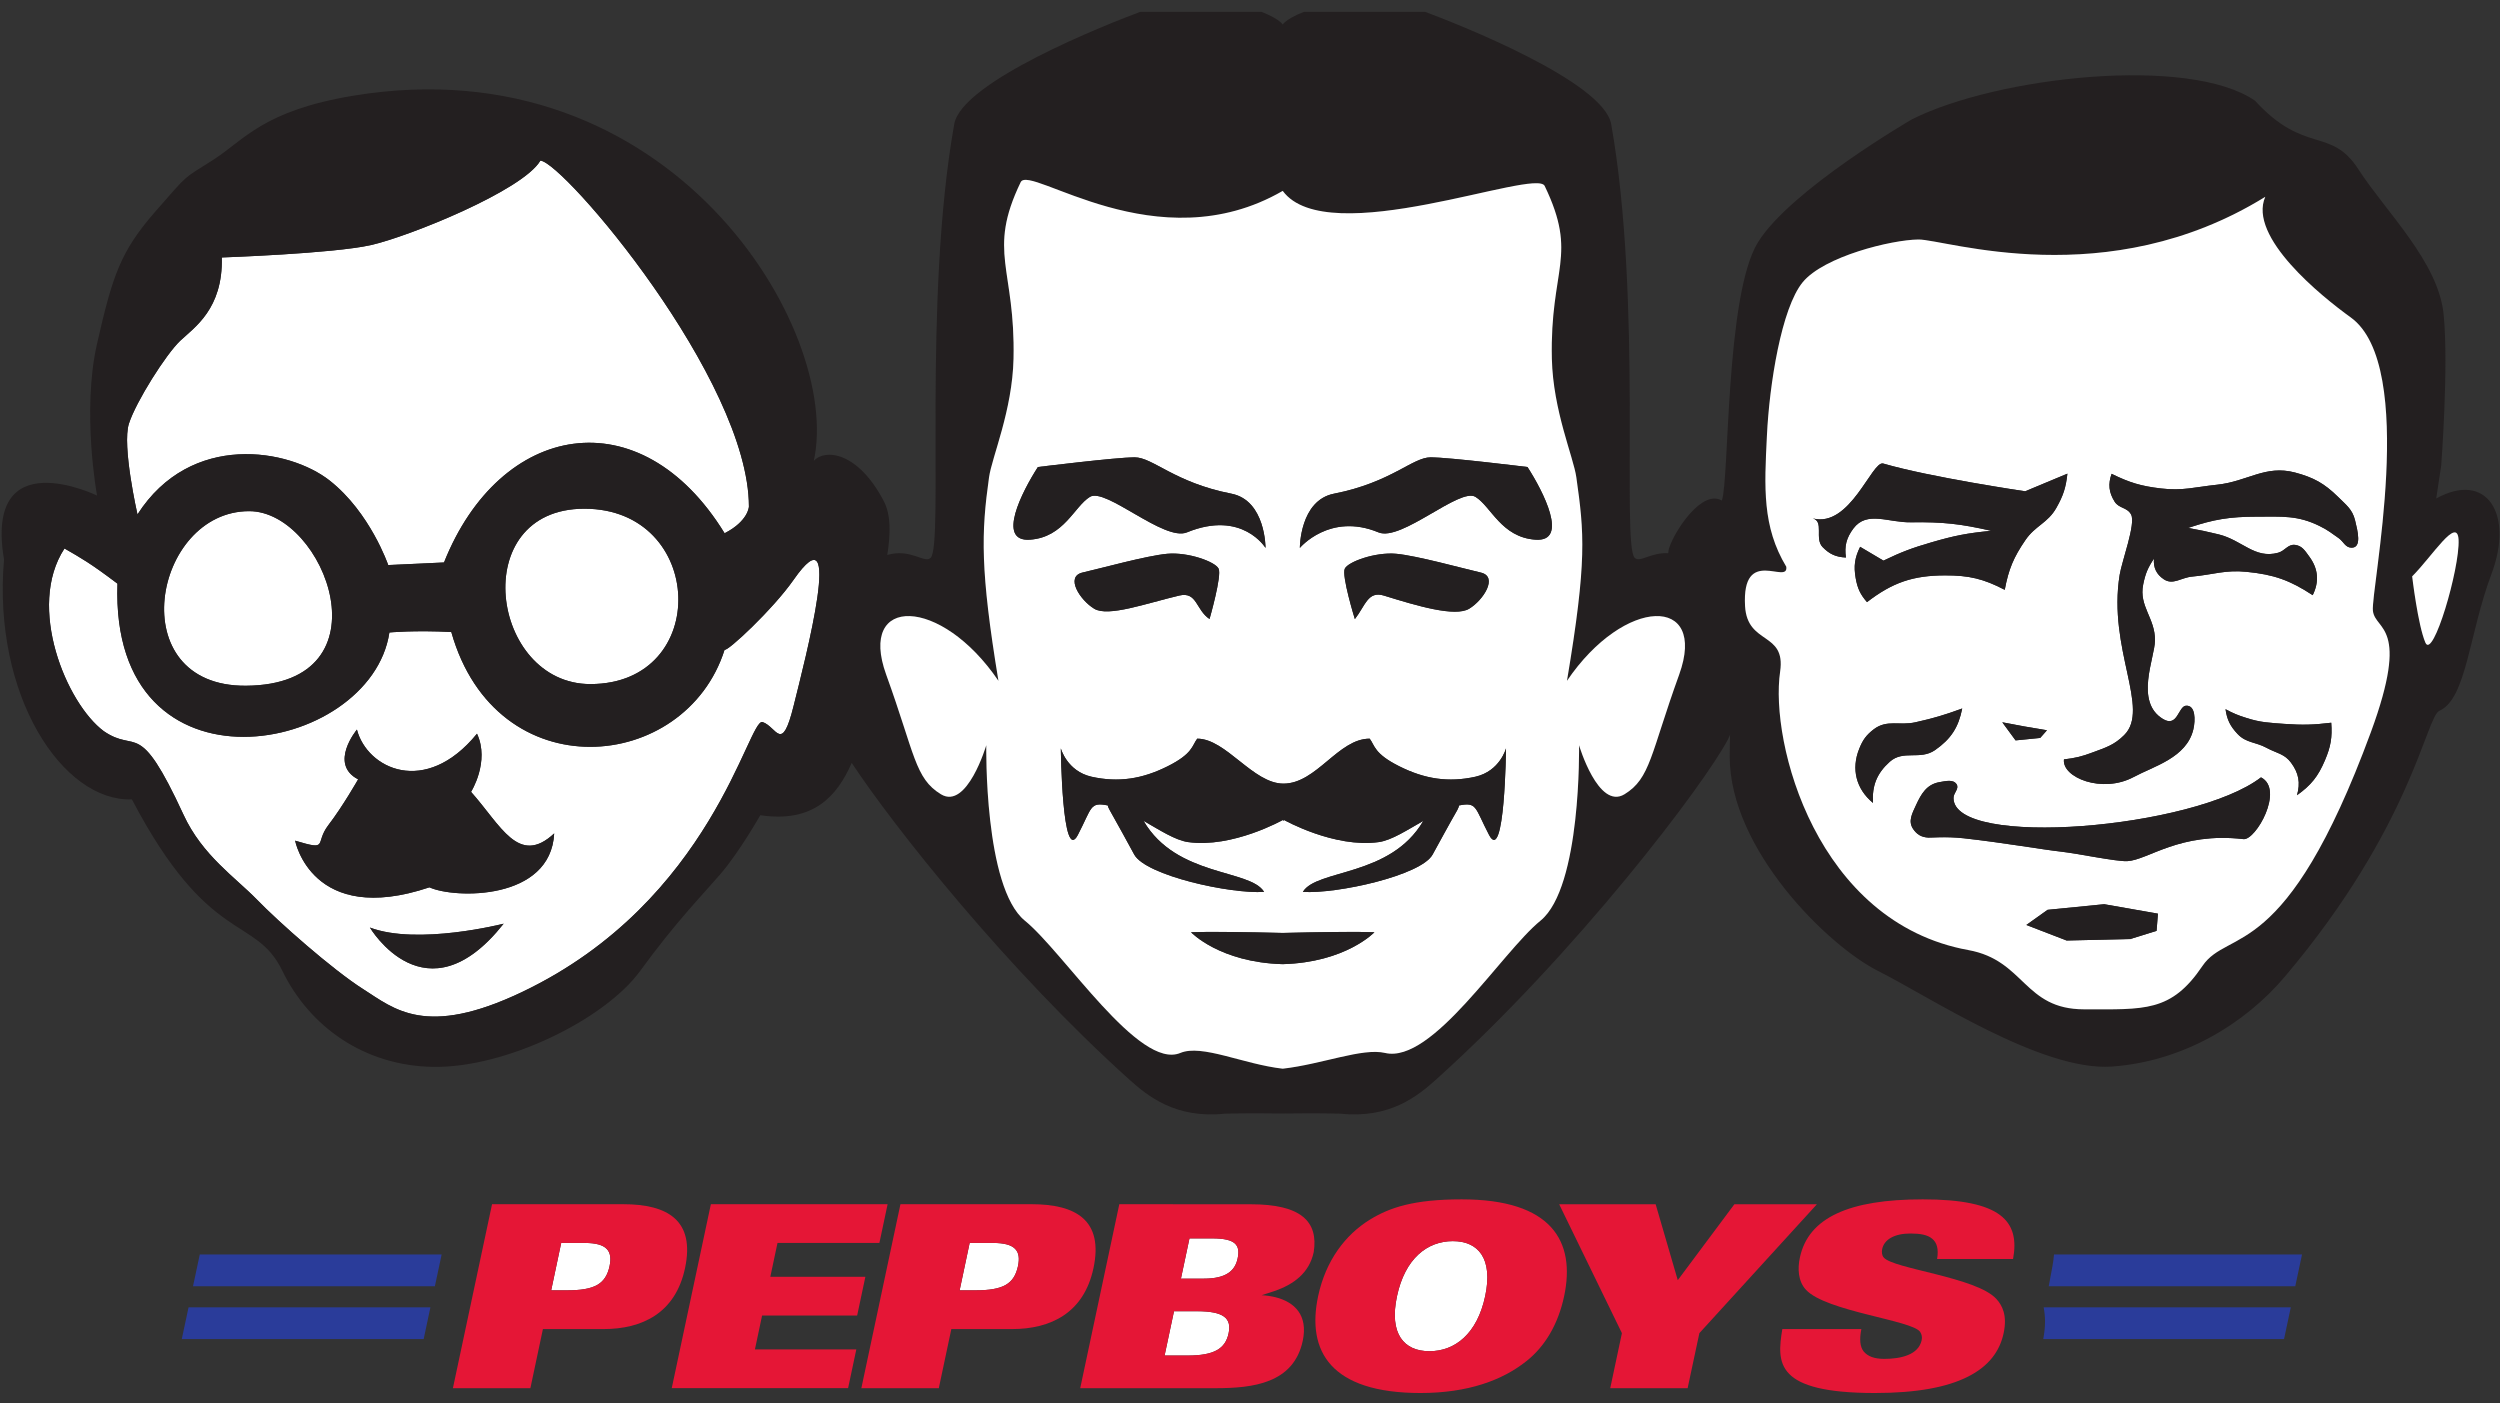 <?xml version="1.0" encoding="UTF-8" standalone="no"?>
<!-- Created with Inkscape (http://www.inkscape.org/) -->

<svg
   xmlns:dc="http://purl.org/dc/elements/1.1/"
   xmlns:cc="http://creativecommons.org/ns#"
   xmlns:rdf="http://www.w3.org/1999/02/22-rdf-syntax-ns#"
   xmlns:svg="http://www.w3.org/2000/svg"
   xmlns="http://www.w3.org/2000/svg"
   xmlns:sodipodi="http://sodipodi.sourceforge.net/DTD/sodipodi-0.dtd"
   xmlns:inkscape="http://www.inkscape.org/namespaces/inkscape"
   id="svg2985"
   version="1.1"
   inkscape:version="0.48.2 r9819"
   width="1000"
   height="561.284"
   xml:space="preserve"
   sodipodi:docname="14073-43-48_2499pboilchange_exp7-31_couponpage.pdf"><rect width="100%" height="100%" fill="#333333" stroke="none"/><defs
     id="defs2989"><clipPath
       clipPathUnits="userSpaceOnUse"
       id="clipPath3001"><path
         d="M 0,0 540,0 540,252 0,252 0,0 z"
         id="path3003"
         inkscape:connector-curvature="0" /></clipPath><clipPath
       clipPathUnits="userSpaceOnUse"
       id="clipPath3019"><path
         d="m 67.997,10.807 157.363,0 0,89.081 -157.363,0 0,-89.081 z"
         id="path3021"
         inkscape:connector-curvature="0" /></clipPath><clipPath
       clipPathUnits="userSpaceOnUse"
       id="clipPath3031"><path
         d="m 42.375,9 208.741,0 0,92.61 -208.741,0 0,-92.61 z"
         id="path3033"
         inkscape:connector-curvature="0" /></clipPath><radialGradient
       fx="0"
       fy="0"
       cx="0"
       cy="0"
       r="1"
       gradientUnits="userSpaceOnUse"
       gradientTransform="matrix(7.617,0,0,-7.617,89.574,28.271)"
       spreadMethod="pad"
       id="radialGradient3299"><stop
         style="stop-opacity:1;stop-color:#ffffff"
         offset="0"
         id="stop3301" /><stop
         style="stop-opacity:1;stop-color:#231f20"
         offset="1"
         id="stop3303" /></radialGradient><radialGradient
       fx="0"
       fy="0"
       cx="0"
       cy="0"
       r="1"
       gradientUnits="userSpaceOnUse"
       gradientTransform="matrix(6.72,0,0,-6.72,81.072,19.208)"
       spreadMethod="pad"
       id="radialGradient3319"><stop
         style="stop-opacity:1;stop-color:#ffffff"
         offset="0"
         id="stop3321" /><stop
         style="stop-opacity:1;stop-color:#231f20"
         offset="1"
         id="stop3323" /></radialGradient><clipPath
       clipPathUnits="userSpaceOnUse"
       id="clipPath3331"><path
         d="m 42.375,9 208.741,0 0,92.61 -208.741,0 0,-92.61 z"
         id="path3333"
         inkscape:connector-curvature="0" /></clipPath><radialGradient
       fx="0"
       fy="0"
       cx="0"
       cy="0"
       r="1"
       gradientUnits="userSpaceOnUse"
       gradientTransform="matrix(10.18,0,0,-10.18,80.306,29.929)"
       spreadMethod="pad"
       id="radialGradient3351"><stop
         style="stop-opacity:1;stop-color:#797677"
         offset="0"
         id="stop3353" /><stop
         style="stop-opacity:1;stop-color:#231f20"
         offset="1"
         id="stop3355" /></radialGradient><clipPath
       clipPathUnits="userSpaceOnUse"
       id="clipPath3363"><path
         d="m 42.375,9 208.741,0 0,92.61 -208.741,0 0,-92.61 z"
         id="path3365"
         inkscape:connector-curvature="0" /></clipPath><radialGradient
       fx="0"
       fy="0"
       cx="0"
       cy="0"
       r="1"
       gradientUnits="userSpaceOnUse"
       gradientTransform="matrix(7.617,0,0,-7.617,101.417,28.271)"
       spreadMethod="pad"
       id="radialGradient3389"><stop
         style="stop-opacity:1;stop-color:#ffffff"
         offset="0"
         id="stop3391" /><stop
         style="stop-opacity:1;stop-color:#231f20"
         offset="1"
         id="stop3393" /></radialGradient><radialGradient
       fx="0"
       fy="0"
       cx="0"
       cy="0"
       r="1"
       gradientUnits="userSpaceOnUse"
       gradientTransform="matrix(6.721,0,0,-6.721,92.915,19.208)"
       spreadMethod="pad"
       id="radialGradient3409"><stop
         style="stop-opacity:1;stop-color:#ffffff"
         offset="0"
         id="stop3411" /><stop
         style="stop-opacity:1;stop-color:#231f20"
         offset="1"
         id="stop3413" /></radialGradient><clipPath
       clipPathUnits="userSpaceOnUse"
       id="clipPath3421"><path
         d="m 42.375,9 208.741,0 0,92.61 -208.741,0 0,-92.61 z"
         id="path3423"
         inkscape:connector-curvature="0" /></clipPath><radialGradient
       fx="0"
       fy="0"
       cx="0"
       cy="0"
       r="1"
       gradientUnits="userSpaceOnUse"
       gradientTransform="matrix(10.18,0,0,-10.18,92.15,29.929)"
       spreadMethod="pad"
       id="radialGradient3441"><stop
         style="stop-opacity:1;stop-color:#797677"
         offset="0"
         id="stop3443" /><stop
         style="stop-opacity:1;stop-color:#231f20"
         offset="1"
         id="stop3445" /></radialGradient><clipPath
       clipPathUnits="userSpaceOnUse"
       id="clipPath3453"><path
         d="m 42.375,9 208.741,0 0,92.61 -208.741,0 0,-92.61 z"
         id="path3455"
         inkscape:connector-curvature="0" /></clipPath><radialGradient
       fx="0"
       fy="0"
       cx="0"
       cy="0"
       r="1"
       gradientUnits="userSpaceOnUse"
       gradientTransform="matrix(7.617,0,0,-7.617,113.26,28.271)"
       spreadMethod="pad"
       id="radialGradient3493"><stop
         style="stop-opacity:1;stop-color:#ffffff"
         offset="0"
         id="stop3495" /><stop
         style="stop-opacity:1;stop-color:#231f20"
         offset="1"
         id="stop3497" /></radialGradient><radialGradient
       fx="0"
       fy="0"
       cx="0"
       cy="0"
       r="1"
       gradientUnits="userSpaceOnUse"
       gradientTransform="matrix(6.72,0,0,-6.72,104.759,19.208)"
       spreadMethod="pad"
       id="radialGradient3513"><stop
         style="stop-opacity:1;stop-color:#ffffff"
         offset="0"
         id="stop3515" /><stop
         style="stop-opacity:1;stop-color:#231f20"
         offset="1"
         id="stop3517" /></radialGradient><clipPath
       clipPathUnits="userSpaceOnUse"
       id="clipPath3525"><path
         d="m 42.375,9 208.741,0 0,92.61 -208.741,0 0,-92.61 z"
         id="path3527"
         inkscape:connector-curvature="0" /></clipPath><radialGradient
       fx="0"
       fy="0"
       cx="0"
       cy="0"
       r="1"
       gradientUnits="userSpaceOnUse"
       gradientTransform="matrix(10.181,0,0,-10.181,103.993,29.93)"
       spreadMethod="pad"
       id="radialGradient3545"><stop
         style="stop-opacity:1;stop-color:#797677"
         offset="0"
         id="stop3547" /><stop
         style="stop-opacity:1;stop-color:#231f20"
         offset="1"
         id="stop3549" /></radialGradient><clipPath
       clipPathUnits="userSpaceOnUse"
       id="clipPath3557"><path
         d="m 42.375,9 208.741,0 0,92.61 -208.741,0 0,-92.61 z"
         id="path3559"
         inkscape:connector-curvature="0" /></clipPath><radialGradient
       fx="0"
       fy="0"
       cx="0"
       cy="0"
       r="1"
       gradientUnits="userSpaceOnUse"
       gradientTransform="matrix(7.616,0,0,-7.616,77.731,28.228)"
       spreadMethod="pad"
       id="radialGradient3581"><stop
         style="stop-opacity:1;stop-color:#ffffff"
         offset="0"
         id="stop3583" /><stop
         style="stop-opacity:1;stop-color:#231f20"
         offset="1"
         id="stop3585" /></radialGradient><radialGradient
       fx="0"
       fy="0"
       cx="0"
       cy="0"
       r="1"
       gradientUnits="userSpaceOnUse"
       gradientTransform="matrix(6.72,0,0,-6.72,69.229,19.165)"
       spreadMethod="pad"
       id="radialGradient3601"><stop
         style="stop-opacity:1;stop-color:#ffffff"
         offset="0"
         id="stop3603" /><stop
         style="stop-opacity:1;stop-color:#231f20"
         offset="1"
         id="stop3605" /></radialGradient><clipPath
       clipPathUnits="userSpaceOnUse"
       id="clipPath3613"><path
         d="m 42.375,9 208.741,0 0,92.61 -208.741,0 0,-92.61 z"
         id="path3615"
         inkscape:connector-curvature="0" /></clipPath><radialGradient
       fx="0"
       fy="0"
       cx="0"
       cy="0"
       r="1"
       gradientUnits="userSpaceOnUse"
       gradientTransform="matrix(10.18,0,0,-10.18,68.463,29.887)"
       spreadMethod="pad"
       id="radialGradient3633"><stop
         style="stop-opacity:1;stop-color:#797677"
         offset="0"
         id="stop3635" /><stop
         style="stop-opacity:1;stop-color:#231f20"
         offset="1"
         id="stop3637" /></radialGradient><clipPath
       clipPathUnits="userSpaceOnUse"
       id="clipPath3645"><path
         d="m 42.375,9 208.741,0 0,92.61 -208.741,0 0,-92.61 z"
         id="path3647"
         inkscape:connector-curvature="0" /></clipPath><radialGradient
       fx="0"
       fy="0"
       cx="0"
       cy="0"
       r="1"
       gradientUnits="userSpaceOnUse"
       gradientTransform="matrix(7.617,0,0,-7.617,200.726,28.271)"
       spreadMethod="pad"
       id="radialGradient3665"><stop
         style="stop-opacity:1;stop-color:#ffffff"
         offset="0"
         id="stop3667" /><stop
         style="stop-opacity:1;stop-color:#231f20"
         offset="1"
         id="stop3669" /></radialGradient><radialGradient
       fx="0"
       fy="0"
       cx="0"
       cy="0"
       r="1"
       gradientUnits="userSpaceOnUse"
       gradientTransform="matrix(6.72,0,0,-6.72,192.225,19.208)"
       spreadMethod="pad"
       id="radialGradient3685"><stop
         style="stop-opacity:1;stop-color:#ffffff"
         offset="0"
         id="stop3687" /><stop
         style="stop-opacity:1;stop-color:#231f20"
         offset="1"
         id="stop3689" /></radialGradient><clipPath
       clipPathUnits="userSpaceOnUse"
       id="clipPath3697"><path
         d="m 42.375,9 208.741,0 0,92.61 -208.741,0 0,-92.61 z"
         id="path3699"
         inkscape:connector-curvature="0" /></clipPath><radialGradient
       fx="0"
       fy="0"
       cx="0"
       cy="0"
       r="1"
       gradientUnits="userSpaceOnUse"
       gradientTransform="matrix(10.18,0,0,-10.18,191.46,29.929)"
       spreadMethod="pad"
       id="radialGradient3717"><stop
         style="stop-opacity:1;stop-color:#797677"
         offset="0"
         id="stop3719" /><stop
         style="stop-opacity:1;stop-color:#231f20"
         offset="1"
         id="stop3721" /></radialGradient><clipPath
       clipPathUnits="userSpaceOnUse"
       id="clipPath3729"><path
         d="m 42.375,9 208.741,0 0,92.61 -208.741,0 0,-92.61 z"
         id="path3731"
         inkscape:connector-curvature="0" /></clipPath><radialGradient
       fx="0"
       fy="0"
       cx="0"
       cy="0"
       r="1"
       gradientUnits="userSpaceOnUse"
       gradientTransform="matrix(7.617,0,0,-7.617,224.413,28.271)"
       spreadMethod="pad"
       id="radialGradient3749"><stop
         style="stop-opacity:1;stop-color:#ffffff"
         offset="0"
         id="stop3751" /><stop
         style="stop-opacity:1;stop-color:#231f20"
         offset="1"
         id="stop3753" /></radialGradient><radialGradient
       fx="0"
       fy="0"
       cx="0"
       cy="0"
       r="1"
       gradientUnits="userSpaceOnUse"
       gradientTransform="matrix(6.72,0,0,-6.72,215.911,19.208)"
       spreadMethod="pad"
       id="radialGradient3769"><stop
         style="stop-opacity:1;stop-color:#ffffff"
         offset="0"
         id="stop3771" /><stop
         style="stop-opacity:1;stop-color:#231f20"
         offset="1"
         id="stop3773" /></radialGradient><clipPath
       clipPathUnits="userSpaceOnUse"
       id="clipPath3781"><path
         d="m 42.375,9 208.741,0 0,92.61 -208.741,0 0,-92.61 z"
         id="path3783"
         inkscape:connector-curvature="0" /></clipPath><radialGradient
       fx="0"
       fy="0"
       cx="0"
       cy="0"
       r="1"
       gradientUnits="userSpaceOnUse"
       gradientTransform="matrix(10.18,0,0,-10.18,215.145,29.929)"
       spreadMethod="pad"
       id="radialGradient3801"><stop
         style="stop-opacity:1;stop-color:#797677"
         offset="0"
         id="stop3803" /><stop
         style="stop-opacity:1;stop-color:#231f20"
         offset="1"
         id="stop3805" /></radialGradient><clipPath
       clipPathUnits="userSpaceOnUse"
       id="clipPath3813"><path
         d="m 42.375,9 208.741,0 0,92.61 -208.741,0 0,-92.61 z"
         id="path3815"
         inkscape:connector-curvature="0" /></clipPath><radialGradient
       fx="0"
       fy="0"
       cx="0"
       cy="0"
       r="1"
       gradientUnits="userSpaceOnUse"
       gradientTransform="matrix(7.616,0,0,-7.616,188.883,28.228)"
       spreadMethod="pad"
       id="radialGradient3841"><stop
         style="stop-opacity:1;stop-color:#ffffff"
         offset="0"
         id="stop3843" /><stop
         style="stop-opacity:1;stop-color:#231f20"
         offset="1"
         id="stop3845" /></radialGradient><radialGradient
       fx="0"
       fy="0"
       cx="0"
       cy="0"
       r="1"
       gradientUnits="userSpaceOnUse"
       gradientTransform="matrix(6.72,0,0,-6.72,180.381,19.165)"
       spreadMethod="pad"
       id="radialGradient3861"><stop
         style="stop-opacity:1;stop-color:#ffffff"
         offset="0"
         id="stop3863" /><stop
         style="stop-opacity:1;stop-color:#231f20"
         offset="1"
         id="stop3865" /></radialGradient><clipPath
       clipPathUnits="userSpaceOnUse"
       id="clipPath3873"><path
         d="m 42.375,9 208.741,0 0,92.61 -208.741,0 0,-92.61 z"
         id="path3875"
         inkscape:connector-curvature="0" /></clipPath><radialGradient
       fx="0"
       fy="0"
       cx="0"
       cy="0"
       r="1"
       gradientUnits="userSpaceOnUse"
       gradientTransform="matrix(10.18,0,0,-10.18,179.616,29.887)"
       spreadMethod="pad"
       id="radialGradient3893"><stop
         style="stop-opacity:1;stop-color:#797677"
         offset="0"
         id="stop3895" /><stop
         style="stop-opacity:1;stop-color:#231f20"
         offset="1"
         id="stop3897" /></radialGradient><clipPath
       clipPathUnits="userSpaceOnUse"
       id="clipPath3905"><path
         d="m 42.375,9 208.741,0 0,92.61 -208.741,0 0,-92.61 z"
         id="path3907"
         inkscape:connector-curvature="0" /></clipPath><radialGradient
       fx="0"
       fy="0"
       cx="0"
       cy="0"
       r="1"
       gradientUnits="userSpaceOnUse"
       gradientTransform="matrix(7.616,0,0,-7.616,212.57,28.271)"
       spreadMethod="pad"
       id="radialGradient3925"><stop
         style="stop-opacity:1;stop-color:#ffffff"
         offset="0"
         id="stop3927" /><stop
         style="stop-opacity:1;stop-color:#231f20"
         offset="1"
         id="stop3929" /></radialGradient><radialGradient
       fx="0"
       fy="0"
       cx="0"
       cy="0"
       r="1"
       gradientUnits="userSpaceOnUse"
       gradientTransform="matrix(6.72,0,0,-6.72,204.068,19.208)"
       spreadMethod="pad"
       id="radialGradient3945"><stop
         style="stop-opacity:1;stop-color:#ffffff"
         offset="0"
         id="stop3947" /><stop
         style="stop-opacity:1;stop-color:#231f20"
         offset="1"
         id="stop3949" /></radialGradient><clipPath
       clipPathUnits="userSpaceOnUse"
       id="clipPath3957"><path
         d="m 42.375,9 208.741,0 0,92.61 -208.741,0 0,-92.61 z"
         id="path3959"
         inkscape:connector-curvature="0" /></clipPath><radialGradient
       fx="0"
       fy="0"
       cx="0"
       cy="0"
       r="1"
       gradientUnits="userSpaceOnUse"
       gradientTransform="matrix(10.18,0,0,-10.18,203.303,29.929)"
       spreadMethod="pad"
       id="radialGradient3977"><stop
         style="stop-opacity:1;stop-color:#797677"
         offset="0"
         id="stop3979" /><stop
         style="stop-opacity:1;stop-color:#231f20"
         offset="1"
         id="stop3981" /></radialGradient><clipPath
       clipPathUnits="userSpaceOnUse"
       id="clipPath3989"><path
         d="m 42.375,9 208.741,0 0,92.61 -208.741,0 0,-92.61 z"
         id="path3991"
         inkscape:connector-curvature="0" /></clipPath><clipPath
       clipPathUnits="userSpaceOnUse"
       id="clipPath4045"><path
         d="M 0,0 540,0 540,252 0,252 0,0 z"
         id="path4047"
         inkscape:connector-curvature="0" /></clipPath><clipPath
       clipPathUnits="userSpaceOnUse"
       id="clipPath4171"><path
         d="m 354.041,70.912 103.039,0 0,39.49 -103.039,0 0,-39.49 z"
         id="path4173"
         inkscape:connector-curvature="0" /></clipPath></defs><sodipodi:namedview
     pagecolor="#ffffff"
     bordercolor="#666666"
     borderopacity="1"
     objecttolerance="10"
     gridtolerance="10"
     guidetolerance="10"
     inkscape:pageopacity="0"
     inkscape:pageshadow="2"
     inkscape:window-width="1920"
     inkscape:window-height="1028"
     id="namedview2987"
     showgrid="false"
     fit-margin-left="0.5"
     fit-margin-bottom="0.5"
     fit-margin-top="0.5"
     fit-margin-right="0.5"
     inkscape:zoom="0.50222222"
     inkscape:cx="774.40719"
     inkscape:cy="404.80867"
     inkscape:window-x="-8"
     inkscape:window-y="-8"
     inkscape:window-maximized="1"
     inkscape:current-layer="g3029" /><g
     id="g2993"
     inkscape:groupmode="layer"
     inkscape:label="14073-43-48_2499pboilchange_exp7-31_couponpage"
     transform="matrix(1.25,0,0,-1.25,41.697,615.664)"><g
       id="g4223"
       transform="matrix(8.829,0,0,8.829,-794.206,-381.303)"><g
         id="g3015" /><g
         id="g3027"
         transform="translate(-9.563,-3.067)"><g
           clip-path="url(#clipPath3031)"
           id="g3029"><g
             id="g4315"
             transform="matrix(1.023,0,0,1.023,-9.023,0.857)"><g
               id="g3035"
               transform="translate(114.089,81.881)"><path
                 inkscape:connector-curvature="0"
                 d="m 0,0 c 1.434,-1.13 2.072,-2.992 2.072,-2.992 l 1.977,0.091 c 1.979,4.972 6.952,5.898 9.941,1.035 0.843,0.433 0.861,0.943 0.861,0.943 0,4.501 -6.571,12.209 -7.387,12.26 C 6.843,10.276 2.804,8.647 1.458,8.344 0.109,8.041 -3.823,7.905 -3.823,7.905 -3.782,6.082 -4.793,5.429 -5.297,4.954 -5.802,4.475 -6.86,2.804 -7.114,2.021 -7.367,1.239 -6.811,-1.198 -6.811,-1.198 -4.922,1.748 -1.432,1.129 0,0"
                 style="fill:#ffffff;fill-opacity:1;fill-rule:nonzero;stroke:none"
                 id="path3037" /></g><g
               id="g3039"
               transform="translate(123.322,74.672)"><path
                 inkscape:connector-curvature="0"
                 d="M 0,0 C 4.297,0 4.085,6.213 -0.211,6.213 -4.382,6.213 -3.539,0 0,0"
                 style="fill:#ffffff;fill-opacity:1;fill-rule:nonzero;stroke:none"
                 id="path3041" /></g><g
               id="g3043"
               transform="translate(111.234,80.798)"><path
                 inkscape:connector-curvature="0"
                 d="M 0,0 C -3.41,0 -4.539,-6.217 -0.112,-6.185 5.026,-6.148 2.695,0 0,0"
                 style="fill:#ffffff;fill-opacity:1;fill-rule:nonzero;stroke:none"
                 id="path3045" /></g><g
               id="g3047"
               transform="translate(114.041,69.676)"><path
                 inkscape:connector-curvature="0"
                 d="M 0,0 C 0.507,0.66 1.053,1.62 1.053,1.62 0,2.17 1.011,3.384 1.011,3.384 1.367,2.005 3.43,0.989 5.265,3.238 5.727,2.245 5.054,1.177 5.054,1.177 6.106,0 6.738,-1.472 8,-0.295 7.876,-2.684 4.465,-2.611 3.579,-2.205 -0.59,-3.603 -1.179,-0.552 -1.179,-0.552 0.043,-0.918 -0.505,-0.661 0,0 M 1.471,-3.63 C 3.17,-4.273 6.21,-3.493 6.21,-3.493 3.45,-6.978 1.471,-3.63 1.471,-3.63 m -9.429,6.958 c 1.187,-0.814 1.218,0.521 2.825,-2.96 0.664,-1.441 1.842,-2.226 2.6,-3.006 0.757,-0.783 2.675,-2.483 3.77,-3.177 1.094,-0.696 2.209,-1.729 5.625,-0.099 6.751,3.214 8.019,9.738 8.524,9.564 0.506,-0.174 0.674,-1.129 1.095,0.566 0.422,1.693 1.827,7.091 0,4.473 C 15.751,7.642 14.124,6.127 14.038,6.214 12.649,1.828 5.946,1.214 4.355,6.84 3.066,6.909 2.162,6.824 2.162,6.824 1.507,2.47 -7.743,0.741 -7.473,8.554 -8.458,9.299 -8.777,9.469 -9.35,9.8 -10.704,7.732 -9.279,4.311 -7.958,3.328"
                 style="fill:#ffffff;fill-opacity:1;fill-rule:nonzero;stroke:none"
                 id="path3049" /></g><g
               id="g3051"
               transform="translate(117.621,67.471)"><path
                 inkscape:connector-curvature="0"
                 d="M 0,0 C 0.886,-0.407 4.296,-0.479 4.421,1.91 3.159,0.733 2.527,2.205 1.475,3.382 c 0,0 0.673,1.068 0.211,2.061 -1.835,-2.249 -3.898,-1.233 -4.254,0.146 0,0 -1.011,-1.214 0.042,-1.764 0,0 -0.546,-0.96 -1.053,-1.62 -0.505,-0.661 0.043,-0.918 -1.179,-0.552 0,0 0.589,-3.051 4.758,-1.653"
                 style="fill:#231f20;fill-opacity:1;fill-rule:nonzero;stroke:none"
                 id="path3053" /></g><g
               id="g3055"
               transform="translate(115.512,66.046)"><path
                 inkscape:connector-curvature="0"
                 d="M 0,0 C 0,0 1.979,-3.348 4.739,0.137 4.739,0.137 1.699,-0.643 0,0"
                 style="fill:#231f20;fill-opacity:1;fill-rule:nonzero;stroke:none"
                 id="path3057" /></g><g
               id="g3059"
               transform="translate(104.691,79.476)"><path
                 inkscape:connector-curvature="0"
                 d="m 0,0 c 0.573,-0.331 0.892,-0.501 1.877,-1.246 -0.27,-7.813 8.979,-6.084 9.635,-1.73 0,0 0.904,0.085 2.193,0.016 1.591,-5.626 8.294,-5.012 9.683,-0.626 0.086,-0.087 1.712,1.428 2.443,2.475 1.827,2.618 0.422,-2.78 0,-4.473 -0.421,-1.695 -0.589,-0.74 -1.096,-0.566 -0.504,0.174 -1.772,-6.35 -8.523,-9.564 -3.416,-1.63 -4.531,-0.597 -5.625,0.099 -1.095,0.694 -3.013,2.394 -3.77,3.177 -0.758,0.78 -1.936,1.565 -2.6,3.006 C 2.61,-5.951 2.579,-7.285 1.392,-6.472 0.07,-5.489 -1.354,-2.068 0,0 m 6.43,-4.863 c -4.426,-0.032 -3.297,6.185 0.113,6.185 2.695,0 5.026,-6.148 -0.113,-6.185 m 12.2,0.059 c -3.539,0 -4.381,6.213 -0.211,6.213 4.296,0 4.508,-6.213 0.211,-6.213 M 2.284,4.426 C 2.538,5.209 3.595,6.88 4.1,7.359 c 0.505,0.475 1.515,1.128 1.475,2.952 0,0 3.932,0.136 5.281,0.438 1.346,0.304 5.385,1.933 6.005,2.993 0.816,-0.05 7.388,-7.759 7.388,-12.26 0,0 -0.018,-0.509 -0.861,-0.942 -2.989,4.862 -7.962,3.936 -9.942,-1.035 L 11.47,-0.587 c 0,0 -0.638,1.862 -2.072,2.992 -1.433,1.129 -4.922,1.749 -6.812,-1.198 0,0 -0.555,2.438 -0.302,3.219 M 33.09,-4.689 c -0.649,3.933 -0.611,5.24 -0.334,7.213 0.101,0.714 0.826,2.361 0.867,4.197 0.072,3.217 -0.943,3.77 0.255,6.257 0.315,0.652 4.836,-2.883 9.284,-0.309 1.584,-2.155 8.966,0.829 9.279,0.176 1.199,-2.486 0.184,-2.907 0.256,-6.124 0.042,-1.836 0.766,-3.483 0.866,-4.197 0.278,-1.973 0.385,-2.943 -0.332,-7.213 2.041,3.006 4.993,3.037 3.975,0.219 -1.017,-2.816 -1.014,-3.674 -1.937,-4.238 -0.928,-0.564 -1.61,1.738 -1.61,1.738 0,0 0.091,-5.028 -1.364,-6.215 -1.388,-1.13 -3.831,-5.084 -5.508,-4.688 -0.805,0.188 -2.224,-0.398 -3.625,-0.558 -1.404,0.16 -2.864,0.878 -3.628,0.558 -1.464,-0.613 -4.122,3.558 -5.511,4.688 -1.452,1.187 -1.364,6.215 -1.364,6.215 0,0 -0.681,-2.302 -1.607,-1.738 -0.926,0.564 -0.921,1.422 -1.94,4.238 -1.019,2.818 1.939,2.787 3.978,-0.219 m 27.912,4.042 c -0.857,1.421 -0.777,2.809 -0.687,4.635 0.086,1.827 0.516,4.526 1.269,5.445 0.754,0.917 3.145,1.503 4.099,1.514 0.951,0.01 6.678,-1.96 12.289,1.513 C 77.35,11.036 79.973,8.924 81,8.187 c 2.393,-1.724 0.696,-9.69 0.786,-10.401 0.088,-0.713 1.332,-0.472 -0.073,-4.294 -3.035,-8.243 -5.046,-6.922 -5.968,-8.284 -1.109,-1.645 -2.053,-1.536 -4.193,-1.536 -2.137,0 -2.098,1.738 -4.099,2.1 -5.381,0.978 -7.042,7.35 -6.669,9.869 0.209,1.424 -1.162,0.927 -1.243,2.316 -0.122,2.157 1.548,0.735 1.461,1.396 m 23.819,0.952 c 0.044,-1.016 -0.908,-4.265 -1.176,-3.64 -0.266,0.623 -0.469,2.348 -0.469,2.348 0.715,0.713 1.602,2.151 1.645,1.292 M 2.389,-8.89 c 2.736,-5.216 4.366,-4.087 5.327,-6.067 0.963,-1.983 2.898,-3.374 5.359,-3.41 2.554,-0.037 6.059,1.666 7.324,3.403 1.263,1.734 2.167,2.646 2.842,3.429 0.673,0.782 1.411,2.085 1.411,2.085 1.866,-0.281 2.719,0.661 3.239,1.854 1.517,-2.296 5.521,-7.34 9.837,-11.221 0.639,-0.574 1.629,-1.394 3.391,-1.207 0.749,0.016 1.427,0.016 2.043,0.005 0.613,0.011 1.291,0.011 2.042,-0.005 1.759,-0.187 2.748,0.633 3.389,1.207 4.961,4.461 9.51,10.462 10.345,12.056 0.027,0.051 0.049,0.106 0.073,0.161 -0.007,-0.235 -0.013,-0.484 -0.013,-0.771 0,-3.292 3.482,-6.707 5.26,-7.599 1.781,-0.889 5.787,-3.563 8.283,-3.385 2.493,0.179 4.696,1.488 6.145,3.208 4.492,5.325 4.982,9.186 5.456,9.397 0.965,0.43 1.043,2.714 1.847,4.852 0.801,2.137 -0.181,3.652 -1.96,2.67 l 0.176,1.159 c 0,0 0.268,3.472 0.089,5.343 -0.176,1.872 -2.048,3.651 -3.026,5.166 -0.981,1.513 -1.894,0.498 -3.661,2.426 -2.329,1.607 -9.115,0.857 -12.143,-0.656 0,0 -4.307,-2.492 -5.465,-4.362 -1.157,-1.868 -1.013,-8.44 -1.28,-9.151 -0.684,0.41 -1.65,-1.024 -1.868,-1.681 -0.021,-0.059 -0.023,-0.122 -0.031,-0.183 -0.625,0.033 -1.005,-0.349 -1.19,-0.162 -0.462,0.469 0.278,9.112 -0.831,15.366 -0.271,1.503 -5.377,3.527 -6.67,4.005 -2.42,0.895 -4.748,-0.11 -4.967,-0.481 -0.222,0.371 -2.55,1.376 -4.971,0.481 C 36.899,18.564 31.79,16.54 31.524,15.037 30.409,8.783 31.152,0.14 30.689,-0.329 c -0.214,-0.22 -0.703,0.343 -1.537,0.1 0.116,0.744 0.133,1.409 -0.12,1.899 -0.928,1.781 -2.105,1.866 -2.484,1.432 1.019,4.632 -5.051,14.809 -16.33,12.937 C 7.035,15.509 6.374,14.479 5.276,13.773 4.176,13.066 4.45,13.347 3.214,11.931 1.978,10.514 1.703,9.665 1.154,7.256 c -0.549,-2.405 0,-5.381 0,-5.381 0,0 -4.007,1.952 -3.296,-2.267 -0.412,-4.814 2.074,-8.586 4.531,-8.498"
                 style="fill:#231f20;fill-opacity:1;fill-rule:nonzero;stroke:none"
                 id="path3061" /></g><g
               id="g3063"
               transform="translate(169.125,82.487)"><path
                 inkscape:connector-curvature="0"
                 d="M 0,0 C 1.676,-0.489 5.033,-0.984 5.033,-0.984 L 6.529,-0.36 C 6.475,-0.853 6.382,-1.14 6.136,-1.574 5.832,-2.112 5.388,-2.202 5.04,-2.714 4.621,-3.327 4.446,-3.745 4.309,-4.476 3.556,-4.085 3.047,-3.962 2.193,-3.964 1.054,-3.967 0.333,-4.215 -0.572,-4.911 c -0.239,0.277 -0.336,0.488 -0.4,0.847 -0.076,0.434 -0.036,0.719 0.157,1.112 l 0.826,-0.489 c 0.635,0.305 1.015,0.449 1.69,0.645 0.813,0.238 1.285,0.331 2.126,0.41 -1.081,0.25 -1.721,0.319 -2.833,0.303 -0.805,-0.019 -1.569,0.422 -2.049,-0.222 -0.247,-0.334 -0.321,-0.617 -0.263,-1.026 -0.355,0.017 -0.582,0.118 -0.828,0.372 -0.29,0.299 0.06,0.907 -0.346,1.013 C -1.169,-2.291 -0.398,0.101 0,0 m 8.38,-3.944 c 0.076,0.48 0.576,1.806 0.407,2.133 -0.133,0.26 -0.432,0.215 -0.585,0.459 -0.207,0.328 -0.236,0.623 -0.108,0.987 0.64,-0.315 1.043,-0.436 1.75,-0.519 0.77,-0.092 1.209,0.051 1.979,0.131 1.087,0.114 1.714,0.713 2.77,0.433 0.655,-0.175 1.031,-0.379 1.517,-0.855 0.283,-0.284 0.515,-0.443 0.61,-0.837 0.09,-0.37 0.252,-0.983 -0.133,-0.97 -0.216,0.009 -0.27,0.21 -0.446,0.336 -0.248,0.175 -0.386,0.287 -0.66,0.422 -0.789,0.398 -1.358,0.34 -2.245,0.34 -0.96,-0.001 -1.519,-0.091 -2.429,-0.398 0.421,-0.077 0.663,-0.127 1.085,-0.23 0.832,-0.206 1.273,-0.877 2.103,-0.65 0.249,0.07 0.344,0.311 0.602,0.278 0.254,-0.033 0.353,-0.213 0.504,-0.417 0.316,-0.432 0.355,-0.883 0.118,-1.365 -0.811,0.533 -1.376,0.732 -2.341,0.828 -0.751,0.077 -1.18,-0.099 -1.929,-0.169 C 10.555,-4.042 10.269,-4.32 9.942,-4.1 9.681,-3.927 9.567,-3.685 9.595,-3.371 9.38,-3.69 9.29,-3.903 9.214,-4.285 9.054,-5.06 9.644,-5.482 9.631,-6.274 9.624,-6.889 8.902,-8.447 9.918,-9.054 c 0.515,-0.31 0.538,0.449 0.81,0.473 0.341,0.025 0.341,-0.506 0.262,-0.841 -0.242,-1.005 -1.398,-1.3 -2.118,-1.687 -1.109,-0.593 -2.542,-0.017 -2.466,0.626 0.404,0.048 0.631,0.101 1.013,0.246 0.465,0.173 0.764,0.26 1.119,0.613 0.939,0.928 -0.586,3.05 -0.158,5.68 m 7.274,-6.568 c -0.242,-0.571 -0.486,-0.881 -0.991,-1.24 0.125,0.438 0.062,0.782 -0.208,1.148 -0.231,0.318 -0.515,0.339 -0.862,0.526 -0.394,0.217 -0.728,0.172 -1.035,0.494 -0.26,0.278 -0.374,0.506 -0.428,0.88 0.27,-0.146 0.431,-0.213 0.724,-0.305 0.51,-0.168 0.824,-0.175 1.365,-0.216 0.647,-0.045 1.015,-0.037 1.658,0.041 0.039,-0.523 -0.018,-0.845 -0.223,-1.328 M 4.221,-9.168 4.981,-9.312 5.804,-9.451 5.565,-9.722 4.692,-9.81 4.221,-9.168 z m 8.544,-4.14 c -2.266,0.261 -3.378,-0.744 -4.119,-0.781 -0.377,-0.017 -1.762,0.271 -2.337,0.337 -0.702,0.078 -2.032,0.316 -3.459,0.475 -0.643,0.069 -1.16,0.016 -1.249,0.023 -0.253,0.014 -0.408,0.115 -0.539,0.307 -0.186,0.278 -0.036,0.54 0.107,0.853 0.181,0.388 0.37,0.722 0.821,0.804 0.241,0.041 0.496,0.108 0.615,-0.076 0.097,-0.164 -0.111,-0.296 -0.111,-0.485 -0.003,-1.805 8.536,-1.088 10.894,0.731 0.839,-0.429 -0.186,-2.239 -0.623,-2.188 m -3.077,-3.249 -0.933,-0.291 -2.254,-0.052 -1.428,0.55 0.754,0.537 2.005,0.199 1.904,-0.335 -0.048,-0.608 z m -10.047,4.532 c -0.597,0.49 -0.779,1.201 -0.488,1.918 0.125,0.314 0.251,0.489 0.521,0.695 0.465,0.349 0.901,0.117 1.47,0.244 0.659,0.148 1.023,0.257 1.658,0.489 -0.133,-0.671 -0.398,-1.079 -0.96,-1.473 -0.531,-0.372 -1.124,0.017 -1.608,-0.415 -0.456,-0.411 -0.632,-0.847 -0.593,-1.458 m -3.29,4.655 c -0.373,-2.518 1.288,-8.891 6.669,-9.869 2.001,-0.362 1.961,-2.099 4.099,-2.099 2.139,0 3.084,-0.11 4.193,1.535 0.921,1.362 2.933,0.041 5.968,8.284 1.404,3.823 0.16,3.582 0.073,4.295 -0.09,0.711 1.607,8.676 -0.787,10.4 C 15.54,5.914 12.916,8.025 13.539,9.449 7.928,5.976 2.201,7.946 1.249,7.936 0.295,7.925 -2.095,7.339 -2.85,6.422 -3.603,5.504 -4.032,2.804 -4.118,0.977 c -0.09,-1.826 -0.17,-3.213 0.687,-4.635 0.086,-0.661 -1.583,0.762 -1.461,-1.396 0.081,-1.389 1.452,-0.892 1.243,-2.316"
                 style="fill:#ffffff;fill-opacity:1;fill-rule:nonzero;stroke:none"
                 id="path3065" /></g><g
               id="g3067"
               transform="translate(189.513,79.781)"><path
                 inkscape:connector-curvature="0"
                 d="m 0,0 c -0.043,0.859 -0.931,-0.58 -1.645,-1.293 0,0 0.202,-1.724 0.468,-2.347 C -0.909,-4.265 0.044,-1.016 0,0"
                 style="fill:#ffffff;fill-opacity:1;fill-rule:nonzero;stroke:none"
                 id="path3069" /></g><g
               id="g3071"
               transform="translate(171.927,73.807)"><path
                 inkscape:connector-curvature="0"
                 d="m 0,0 c -0.635,-0.232 -0.999,-0.341 -1.658,-0.489 -0.569,-0.127 -1.005,0.105 -1.47,-0.244 -0.271,-0.206 -0.396,-0.381 -0.521,-0.695 -0.291,-0.717 -0.109,-1.428 0.488,-1.918 -0.039,0.612 0.137,1.048 0.593,1.458 0.484,0.432 1.077,0.044 1.608,0.416 C -0.398,-1.079 -0.133,-0.671 0,0"
                 style="fill:#231f20;fill-opacity:1;fill-rule:nonzero;stroke:none"
                 id="path3073" /></g><g
               id="g3075"
               transform="translate(183.344,73.261)"><path
                 inkscape:connector-curvature="0"
                 d="m 0,0 c -0.542,0.041 -0.855,0.049 -1.365,0.216 -0.293,0.092 -0.454,0.16 -0.724,0.305 0.053,-0.374 0.167,-0.602 0.428,-0.879 0.306,-0.323 0.64,-0.278 1.035,-0.495 0.347,-0.187 0.63,-0.207 0.861,-0.525 0.271,-0.367 0.334,-0.71 0.209,-1.149 0.505,0.359 0.749,0.67 0.991,1.24 0.205,0.484 0.261,0.805 0.222,1.328 C 1.015,-0.036 0.647,-0.045 0,0"
                 style="fill:#231f20;fill-opacity:1;fill-rule:nonzero;stroke:none"
                 id="path3077" /></g><g
               id="g3079"
               transform="translate(166.978,79.527)"><path
                 inkscape:connector-curvature="0"
                 d="M 0,0 C 0.247,-0.253 0.473,-0.355 0.829,-0.372 0.77,0.037 0.845,0.321 1.091,0.655 1.572,1.298 2.335,0.858 3.141,0.876 4.253,0.892 4.893,0.824 5.973,0.574 5.133,0.495 4.66,0.401 3.848,0.163 3.173,-0.032 2.793,-0.176 2.158,-0.482 L 1.332,0.008 C 1.139,-0.386 1.099,-0.671 1.174,-1.104 c 0.064,-0.359 0.161,-0.571 0.401,-0.848 0.905,0.696 1.626,0.944 2.764,0.947 0.854,0.002 1.364,-0.12 2.116,-0.511 0.137,0.73 0.312,1.148 0.732,1.762 0.348,0.511 0.792,0.602 1.095,1.14 0.247,0.434 0.34,0.72 0.393,1.214 L 7.179,1.975 c 0,0 -3.357,0.495 -5.033,0.984 C 1.749,3.06 0.977,0.669 -0.346,1.014 0.06,0.908 -0.29,0.299 0,0"
                 style="fill:#231f20;fill-opacity:1;fill-rule:nonzero;stroke:none"
                 id="path3081" /></g><g
               id="g3083"
               transform="translate(176.544,72.249)"><path
                 inkscape:connector-curvature="0"
                 d="M 0,0 C -0.382,-0.144 -0.609,-0.198 -1.013,-0.246 -1.089,-0.889 0.344,-1.465 1.453,-0.872 2.172,-0.485 3.329,-0.189 3.571,0.815 3.65,1.15 3.65,1.682 3.309,1.656 3.037,1.632 3.014,0.873 2.499,1.184 1.483,1.79 2.205,3.348 2.212,3.964 2.225,4.756 1.635,5.177 1.795,5.953 1.871,6.334 1.961,6.548 2.176,6.866 2.148,6.552 2.262,6.311 2.523,6.137 2.85,5.917 3.136,6.196 3.53,6.231 4.279,6.3 4.708,6.476 5.459,6.399 6.424,6.303 6.989,6.104 7.8,5.572 8.037,6.053 7.998,6.505 7.681,6.936 7.531,7.14 7.432,7.32 7.178,7.354 6.92,7.386 6.825,7.145 6.576,7.076 5.746,6.848 5.304,7.519 4.473,7.725 4.051,7.828 3.809,7.878 3.388,7.955 4.298,8.262 4.857,8.352 5.817,8.354 6.704,8.354 7.273,8.411 8.062,8.013 8.336,7.878 8.474,7.766 8.722,7.592 8.898,7.465 8.952,7.264 9.168,7.255 9.552,7.242 9.391,7.856 9.301,8.225 9.206,8.62 8.974,8.778 8.69,9.063 8.204,9.538 7.828,9.742 7.174,9.918 6.118,10.197 5.491,9.599 4.404,9.485 3.634,9.404 3.195,9.262 2.425,9.353 1.718,9.437 1.315,9.557 0.675,9.872 0.547,9.508 0.576,9.213 0.783,8.885 0.935,8.641 1.235,8.687 1.367,8.426 1.537,8.1 1.037,6.773 0.961,6.293 0.533,3.663 2.058,1.542 1.119,0.613 0.764,0.26 0.465,0.173 0,0"
                 style="fill:#231f20;fill-opacity:1;fill-rule:nonzero;stroke:none"
                 id="path3085" /></g><g
               id="g3087"
               transform="translate(174.929,73.035)"><path
                 inkscape:connector-curvature="0"
                 d="m 0,0 -0.822,0.14 -0.761,0.143 0.471,-0.642 0.873,0.088 L 0,0 z"
                 style="fill:#231f20;fill-opacity:1;fill-rule:nonzero;stroke:none"
                 id="path3089" /></g><g
               id="g3091"
               transform="translate(182.512,71.367)"><path
                 inkscape:connector-curvature="0"
                 d="m 0,0 c -2.358,-1.82 -10.897,-2.536 -10.894,-0.731 0,0.189 0.208,0.321 0.111,0.485 -0.119,0.183 -0.374,0.117 -0.614,0.076 -0.451,-0.083 -0.64,-0.416 -0.821,-0.805 -0.143,-0.313 -0.293,-0.574 -0.108,-0.852 0.132,-0.193 0.287,-0.294 0.54,-0.307 0.089,-0.007 0.605,0.046 1.249,-0.024 1.426,-0.158 2.757,-0.396 3.458,-0.475 0.575,-0.065 1.96,-0.354 2.337,-0.336 0.741,0.037 1.853,1.041 4.119,0.781 C -0.185,-2.24 0.839,-0.429 0,0"
                 style="fill:#231f20;fill-opacity:1;fill-rule:nonzero;stroke:none"
                 id="path3093" /></g><g
               id="g3095"
               transform="translate(174.952,66.674)"><path
                 inkscape:connector-curvature="0"
                 d="m 0,0 -0.754,-0.537 1.428,-0.551 2.254,0.053 0.933,0.29 0.048,0.609 L 2.005,0.199 0,0 z"
                 style="fill:#231f20;fill-opacity:1;fill-rule:nonzero;stroke:none"
                 id="path3097" /></g><g
               id="g3099"
               transform="translate(139.179,82.362)"><path
                 inkscape:connector-curvature="0"
                 d="m 0,0 c 0,0 2.778,0.344 3.425,0.344 0.651,0 1.405,-0.892 3.428,-1.288 1.217,-0.238 1.211,-1.922 1.211,-1.922 0,0 -0.823,1.353 -2.784,0.551 C 4.471,-2.647 2.398,-0.714 1.842,-1.057 1.284,-1.4 0.926,-2.489 -0.279,-2.574 -1.482,-2.66 -0.555,-0.859 0,0 m 1.587,-3.737 c 0.636,0.144 2.261,0.596 2.998,0.664 0.736,0.065 1.698,-0.28 1.818,-0.529 C 6.523,-3.848 6.081,-5.386 6.081,-5.386 5.593,-5.059 5.642,-4.405 5.01,-4.553 3.83,-4.831 2.493,-5.32 1.996,-5.021 1.498,-4.722 0.95,-3.882 1.587,-3.737 m 7.113,-7.48 c 1.173,0 1.939,1.593 3.055,1.593 0.182,-0.239 0.149,-0.529 1.048,-0.978 0.899,-0.452 1.744,-0.583 2.701,-0.37 0.867,0.199 1.081,1.004 1.081,1.004 0,0 -0.042,-4.133 -0.6,-3.068 -0.509,0.976 -0.421,1.174 -1.063,1.046 -0.008,-0.042 -0.027,-0.097 -0.067,-0.169 -0.241,-0.415 -0.664,-1.196 -0.872,-1.573 -0.412,-0.743 -3.402,-1.399 -4.596,-1.321 0.489,0.813 3.097,0.522 4.264,2.509 l 0.017,0.014 c -0.583,-0.329 -1.128,-0.692 -1.589,-0.758 -1.575,-0.221 -3.356,0.782 -3.356,0.782 L 8.7,-12.53 8.676,-12.506 c 0,0 -1.781,-1.003 -3.355,-0.782 -0.46,0.066 -1.012,0.429 -1.587,0.758 l 0.013,-0.014 c 1.166,-1.987 3.776,-1.696 4.267,-2.509 -1.195,-0.078 -4.186,0.578 -4.6,1.321 -0.205,0.377 -0.63,1.158 -0.868,1.573 -0.043,0.072 -0.062,0.127 -0.07,0.169 -0.642,0.128 -0.553,-0.07 -1.061,-1.046 -0.558,-1.065 -0.603,3.068 -0.603,3.068 0,0 0.215,-0.805 1.084,-1.004 0.956,-0.213 1.8,-0.082 2.701,0.37 0.899,0.449 0.865,0.739 1.048,0.978 1.019,0 1.975,-1.593 3.055,-1.593 m 6.579,6.196 c -0.498,-0.302 -1.855,0.105 -3.016,0.465 -0.573,0.18 -0.663,-0.36 -1.033,-0.832 0,0 -0.476,1.538 -0.357,1.786 0.119,0.247 1.079,0.594 1.817,0.529 0.737,-0.068 2.365,-0.52 2.998,-0.666 0.635,-0.144 0.089,-0.984 -0.409,-1.282 m -4.787,4.077 c 2.023,0.396 2.778,1.288 3.425,1.288 0.65,0 3.429,-0.344 3.429,-0.344 0.555,-0.859 1.482,-2.66 0.279,-2.574 -1.205,0.085 -1.567,1.174 -2.121,1.517 -0.557,0.343 -2.632,-1.595 -3.438,-1.258 -1.729,0.716 -2.785,-0.551 -2.785,-0.551 0,0 -0.005,1.684 1.211,1.922 m -1.818,-16.669 -0.002,0 c -2.235,0.061 -3.247,1.13 -3.247,1.13 0.623,0.026 1.957,0.006 3.249,-0.025 1.289,0.031 2.624,0.051 3.248,0.025 0,0 -1.013,-1.069 -3.248,-1.13 m -12.109,6.019 c 0.925,-0.564 1.606,1.738 1.606,1.738 0,0 -0.088,-5.028 1.365,-6.215 1.389,-1.13 4.046,-5.301 5.51,-4.688 0.765,0.32 2.225,-0.398 3.628,-0.558 1.402,0.16 2.82,0.746 3.626,0.558 1.676,-0.396 4.12,3.558 5.508,4.688 1.455,1.187 1.364,6.215 1.364,6.215 0,0 0.682,-2.302 1.61,-1.738 0.923,0.564 0.92,1.422 1.937,4.238 1.018,2.818 -1.935,2.787 -3.975,-0.219 0.717,4.27 0.61,5.24 0.332,7.213 -0.1,0.714 -0.825,2.361 -0.867,4.197 -0.072,3.217 0.943,3.638 -0.255,6.124 C 17.64,10.612 10.259,7.628 8.674,9.783 4.226,7.209 -0.294,10.744 -0.61,10.092 -1.808,7.605 -0.793,7.052 -0.864,3.835 -0.906,1.999 -1.63,0.352 -1.731,-0.362 c -0.278,-1.973 -0.315,-3.28 0.333,-7.213 -2.039,3.006 -4.996,3.037 -3.977,0.219 1.019,-2.816 1.013,-3.674 1.94,-4.238"
                 style="fill:#ffffff;fill-opacity:1;fill-rule:nonzero;stroke:none"
                 id="path3101" /></g><g
               id="g3103"
               transform="translate(138.9,79.788)"><path
                 inkscape:connector-curvature="0"
                 d="m 0,0 c 1.205,0.085 1.564,1.174 2.121,1.516 0.556,0.343 2.629,-1.59 3.438,-1.257 1.961,0.802 2.785,-0.551 2.785,-0.551 0,0 0.005,1.684 -1.211,1.922 C 5.109,2.026 4.355,2.917 3.704,2.917 3.058,2.917 0.279,2.574 0.279,2.574 -0.276,1.714 -1.203,-0.086 0,0"
                 style="fill:#231f20;fill-opacity:1;fill-rule:nonzero;stroke:none"
                 id="path3105" /></g><g
               id="g3107"
               transform="translate(144.188,77.809)"><path
                 inkscape:connector-curvature="0"
                 d="m 0,0 c 0.633,0.147 0.583,-0.507 1.071,-0.833 0,0 0.442,1.537 0.322,1.784 C 1.273,1.2 0.311,1.544 -0.425,1.479 -1.161,1.412 -2.787,0.96 -3.423,0.816 -4.06,0.671 -3.511,-0.169 -3.014,-0.468 -2.517,-0.768 -1.18,-0.279 0,0"
                 style="fill:#231f20;fill-opacity:1;fill-rule:nonzero;stroke:none"
                 id="path3109" /></g><g
               id="g3111"
               transform="translate(151.244,80.047)"><path
                 inkscape:connector-curvature="0"
                 d="M 0,0 C 0.806,-0.338 2.882,1.601 3.438,1.257 3.992,0.915 4.354,-0.174 5.56,-0.259 6.762,-0.345 5.835,1.456 5.28,2.315 c 0,0 -2.779,0.343 -3.429,0.343 -0.646,0 -1.402,-0.891 -3.425,-1.287 -1.216,-0.238 -1.211,-1.922 -1.211,-1.922 0,0 1.057,1.267 2.785,0.551"
                 style="fill:#231f20;fill-opacity:1;fill-rule:nonzero;stroke:none"
                 id="path3113" /></g><g
               id="g3115"
               transform="translate(151.869,79.289)"><path
                 inkscape:connector-curvature="0"
                 d="m 0,0 c -0.738,0.065 -1.698,-0.282 -1.817,-0.528 -0.119,-0.248 0.356,-1.786 0.356,-1.786 0.37,0.471 0.461,1.011 1.034,0.831 1.16,-0.36 2.518,-0.766 3.016,-0.464 0.498,0.297 1.044,1.137 0.409,1.282 C 2.364,-0.519 0.736,-0.067 0,0"
                 style="fill:#231f20;fill-opacity:1;fill-rule:nonzero;stroke:none"
                 id="path3117" /></g><g
               id="g3119"
               transform="translate(147.853,65.855)"><path
                 inkscape:connector-curvature="0"
                 d="m 0,0 c -1.292,0.031 -2.627,0.051 -3.249,0.025 0,0 1.011,-1.069 3.247,-1.131 l 0.002,0 C 2.235,-1.044 3.248,0.025 3.248,0.025 2.624,0.051 1.289,0.031 0,0"
                 style="fill:#231f20;fill-opacity:1;fill-rule:nonzero;stroke:none"
                 id="path3121" /></g><g
               id="g3123"
               transform="translate(143.776,71.76)"><path
                 inkscape:connector-curvature="0"
                 d="m 0,0 c -0.902,-0.452 -1.746,-0.583 -2.701,-0.37 -0.869,0.199 -1.084,1.004 -1.084,1.004 0,0 0.044,-4.133 0.602,-3.068 0.508,0.976 0.419,1.174 1.061,1.046 0.009,-0.042 0.028,-0.097 0.071,-0.169 0.237,-0.415 0.662,-1.196 0.868,-1.573 0.414,-0.743 3.404,-1.399 4.599,-1.321 -0.491,0.813 -3.1,0.521 -4.266,2.509 l -0.013,0.014 c 0.575,-0.329 1.127,-0.692 1.586,-0.758 1.574,-0.221 3.355,0.782 3.355,0.782 l 0.024,-0.024 0.024,0.024 c 0,0 1.78,-1.003 3.356,-0.782 0.46,0.066 1.005,0.429 1.588,0.758 L 9.054,-1.942 C 7.887,-3.93 5.279,-3.638 4.79,-4.451 c 1.194,-0.078 4.183,0.578 4.596,1.321 0.208,0.377 0.631,1.158 0.872,1.573 0.039,0.072 0.058,0.127 0.066,0.169 0.642,0.128 0.555,-0.07 1.064,-1.046 0.558,-1.065 0.6,3.068 0.6,3.068 0,0 -0.214,-0.805 -1.081,-1.004 C 9.949,-0.583 9.105,-0.452 8.205,0 7.307,0.449 7.34,0.739 7.157,0.978 6.042,0.978 5.276,-0.615 4.102,-0.615 3.022,-0.615 2.067,0.978 1.048,0.978 0.864,0.739 0.898,0.449 0,0"
                 style="fill:#231f20;fill-opacity:1;fill-rule:nonzero;stroke:none"
                 id="path3125" /></g><g
               id="g3127"
               transform="translate(144.811,52.452)"><path
                 inkscape:connector-curvature="0"
                 d="m 0,0 -0.81,0 -0.334,-1.57 0.811,0 c 0.948,0 1.341,0.243 1.456,0.785 C 1.239,-0.244 0.948,0 0,0"
                 style="fill:#ffffff;fill-opacity:1;fill-rule:nonzero;stroke:none"
                 id="path3129" /></g><g
               id="g3131"
               transform="translate(145.352,55.033)"><path
                 inkscape:connector-curvature="0"
                 d="m 0,0 -0.803,0 -0.303,-1.426 0.811,0 c 0.795,0 1.105,0.281 1.198,0.714 C 0.998,-0.252 0.856,0 0,0"
                 style="fill:#ffffff;fill-opacity:1;fill-rule:nonzero;stroke:none"
                 id="path3133" /></g><g
               id="g3135"
               transform="translate(153.878,54.936)"><path
                 inkscape:connector-curvature="0"
                 d="m 0,0 c -0.902,0 -1.693,-0.614 -1.976,-1.95 -0.285,-1.336 0.245,-1.95 1.148,-1.95 0.903,0 1.691,0.614 1.975,1.95 C 1.431,-0.614 0.903,0 0,0"
                 style="fill:#ffffff;fill-opacity:1;fill-rule:nonzero;stroke:none"
                 id="path3137" /></g><g
               id="g3139"
               transform="translate(123.121,54.871)"><path
                 inkscape:connector-curvature="0"
                 d="m 0,0 -0.831,0 -0.355,-1.678 0.558,0 c 0.974,0 1.372,0.217 1.51,0.857 C 0.996,-0.281 0.784,0 0,0"
                 style="fill:#ffffff;fill-opacity:1;fill-rule:nonzero;stroke:none"
                 id="path3141" /></g><g
               id="g3143"
               transform="translate(137.592,54.871)"><path
                 inkscape:connector-curvature="0"
                 d="m 0,0 -0.831,0 -0.355,-1.678 0.558,0 c 0.974,0 1.371,0.217 1.509,0.857 C 0.996,-0.281 0.785,0 0,0"
                 style="fill:#ffffff;fill-opacity:1;fill-rule:nonzero;stroke:none"
                 id="path3145" /></g><g
               id="g3151"
               transform="translate(146.255,54.321)"><path
                 inkscape:connector-curvature="0"
                 d="m 0,0 c -0.093,-0.434 -0.403,-0.714 -1.197,-0.714 l -0.811,0 0.302,1.426 0.803,0 C -0.047,0.712 0.096,0.46 0,0 m -0.32,-2.654 c -0.115,-0.541 -0.509,-0.784 -1.456,-0.784 l -0.811,0 0.333,1.57 0.811,0 c 0.948,0 1.238,-0.245 1.123,-0.786 m 0.782,4.575 -4.654,0.002 -1.385,-6.518 4.8,0 c 1.309,0 2.763,0.164 3.085,1.681 0.191,0.904 -0.287,1.367 -0.957,1.539 -0.159,0.039 -0.327,0.066 -0.501,0.074 0.208,0.065 0.381,0.122 0.441,0.143 0.698,0.237 1.248,0.647 1.405,1.384 0.17,1.083 -0.447,1.697 -2.234,1.695"
                 style="fill:#e51636;fill-opacity:1;fill-rule:nonzero;stroke:none"
                 id="path3153" /></g><g
               id="g3155"
               transform="translate(155.025,52.985)"><path
                 inkscape:connector-curvature="0"
                 d="m 0,0 c -0.285,-1.335 -1.073,-1.949 -1.975,-1.949 -0.903,0 -1.433,0.614 -1.149,1.949 0.284,1.337 1.075,1.95 1.977,1.95 C -0.244,1.95 0.284,1.337 0,0 M -0.832,3.431 C -2.511,3.431 -3.375,3.15 -4.089,2.709 -4.952,2.176 -5.649,1.265 -5.918,0 c -0.414,-1.949 0.444,-3.43 3.627,-3.43 1.679,0 2.904,0.452 3.752,1.129 0.651,0.513 1.124,1.3 1.337,2.301 0.414,1.95 -0.445,3.431 -3.63,3.431"
                 style="fill:#e51636;fill-opacity:1;fill-rule:nonzero;stroke:none"
                 id="path3157" /></g><g
               id="g3159"
               transform="translate(163.855,56.243)"><path
                 inkscape:connector-curvature="0"
                 d="M 0,0 -2.006,-2.69 -2.79,0 l -3.418,0 2.223,-4.567 -0.414,-1.95 2.742,0 0.416,1.95 L 2.924,0 0,0 z"
                 style="fill:#e51636;fill-opacity:1;fill-rule:nonzero;stroke:none"
                 id="path3161" /></g><g
               id="g3163"
               transform="translate(124.003,54.051)"><path
                 inkscape:connector-curvature="0"
                 d="m 0,0 c -0.137,-0.641 -0.535,-0.858 -1.509,-0.858 l -0.559,0 0.355,1.679 0.831,0 C -0.097,0.821 0.115,0.54 0,0 m 0.484,2.193 -4.647,0 -1.387,-6.518 2.745,0 0.444,2.094 2.148,0 c 1.372,0 2.55,0.569 2.887,2.159 0.361,1.695 -0.619,2.265 -2.19,2.265"
                 style="fill:#e51636;fill-opacity:1;fill-rule:nonzero;stroke:none"
                 id="path3165" /></g><g
               id="g3167"
               transform="translate(138.473,54.051)"><path
                 inkscape:connector-curvature="0"
                 d="m 0,0 c -0.137,-0.641 -0.535,-0.858 -1.509,-0.858 l -0.558,0 0.355,1.679 0.831,0 C -0.096,0.821 0.115,0.54 0,0 m 0.484,2.193 -4.648,0 -1.385,-6.518 2.744,0 0.444,2.094 2.15,0 c 1.37,0 2.547,0.569 2.886,2.159 0.361,1.695 -0.619,2.265 -2.191,2.265"
                 style="fill:#e51636;fill-opacity:1;fill-rule:nonzero;stroke:none"
                 id="path3169" /></g><g
               id="g3171"
               transform="translate(173.728,54.303)"><path
                 inkscape:connector-curvature="0"
                 d="m 0,0 c 0.125,0.672 0.017,1.2 -0.467,1.561 -0.484,0.359 -1.346,0.552 -2.731,0.552 -1.304,0 -2.318,-0.161 -3.043,-0.5 -0.725,-0.339 -1.163,-0.854 -1.313,-1.568 -0.08,-0.37 -0.07,-0.83 0.218,-1.137 0.711,-0.767 3.761,-1.075 4.043,-1.49 0.055,-0.081 0.08,-0.18 0.054,-0.298 -0.112,-0.523 -0.753,-0.659 -1.322,-0.659 -0.362,0 -0.586,0.091 -0.731,0.262 -0.135,0.171 -0.153,0.434 -0.083,0.794 l -2.8,0 c -0.099,-0.605 -0.163,-1.171 0.241,-1.585 0.402,-0.415 1.275,-0.68 3.044,-0.68 1.484,0 2.555,0.207 3.289,0.578 0.733,0.367 1.131,0.897 1.267,1.543 0.136,0.632 -0.05,0.985 -0.256,1.21 -0.702,0.776 -3.655,1.065 -3.993,1.471 -0.065,0.072 -0.075,0.198 -0.054,0.298 0.07,0.334 0.424,0.551 1,0.551 0.344,0 0.606,-0.045 0.766,-0.181 C -2.7,0.586 -2.631,0.36 -2.691,0 L 0,0 z"
                 style="fill:#e51636;fill-opacity:1;fill-rule:nonzero;stroke:none"
                 id="path3173" /></g><g
               id="g3175"
               transform="translate(132.775,52.3)"><path
                 inkscape:connector-curvature="0"
                 d="m 0,0 0.291,1.371 -3.368,0 0.255,1.201 3.61,0 0.291,1.372 -6.262,0 -1.386,-6.517 6.248,0 0.291,1.372 -3.592,0 L -3.368,0 0,0 z"
                 style="fill:#e51636;fill-opacity:1;fill-rule:nonzero;stroke:none"
                 id="path3177" /></g><g
               id="g3179"
               transform="translate(108.847,51.465)"><path
                 inkscape:connector-curvature="0"
                 d="M 0,0 8.57,0 8.809,1.126 0.24,1.126 0,0 z"
                 style="fill:#2a3c9a;fill-opacity:1;fill-rule:nonzero;stroke:none"
                 id="path3181" /></g><g
               id="g3183"
               transform="translate(109.245,53.336)"><path
                 inkscape:connector-curvature="0"
                 d="m 0,0 8.569,0 0.24,1.128 -8.569,0 L 0,0 z"
                 style="fill:#2a3c9a;fill-opacity:1;fill-rule:nonzero;stroke:none"
                 id="path3185" /></g><g
               id="g3187"
               transform="translate(174.797,51.465)"><path
                 inkscape:connector-curvature="0"
                 d="m 0,0 8.532,0 0.239,1.126 -8.756,0 C 0.047,0.961 0.064,0.789 0.064,0.616 0.064,0.413 0.039,0.207 0,0"
                 style="fill:#2a3c9a;fill-opacity:1;fill-rule:nonzero;stroke:none"
                 id="path3189" /></g><g
               id="g3191"
               transform="translate(174.992,53.336)"><path
                 inkscape:connector-curvature="0"
                 d="m 0,0 8.734,0 0.24,1.128 -8.787,0 C 0.174,0.985 0.157,0.844 0.131,0.708 L 0,0 z"
                 style="fill:#2a3c9a;fill-opacity:1;fill-rule:nonzero;stroke:none"
                 id="path3193" /></g><g
               id="g3195"
               transform="translate(174.189,53.841)"><path
                 inkscape:connector-curvature="0"
                 d="M 0,0 -0.003,0.004 C -0.001,0.002 0,0 0.001,-0.001 0.002,-0.002 0.003,-0.002 0.003,-0.003 L 0,0 z"
                 style="fill:#2a3c9a;fill-opacity:1;fill-rule:nonzero;stroke:none"
                 id="path3197" /></g><g
               id="g3199"
               transform="translate(164.775,49.246)"><path
                 inkscape:connector-curvature="0"
                 d="M 0,0 0,0"
                 style="fill:none;stroke:none"
                 id="path3201" /></g></g></g></g></g></g></svg>